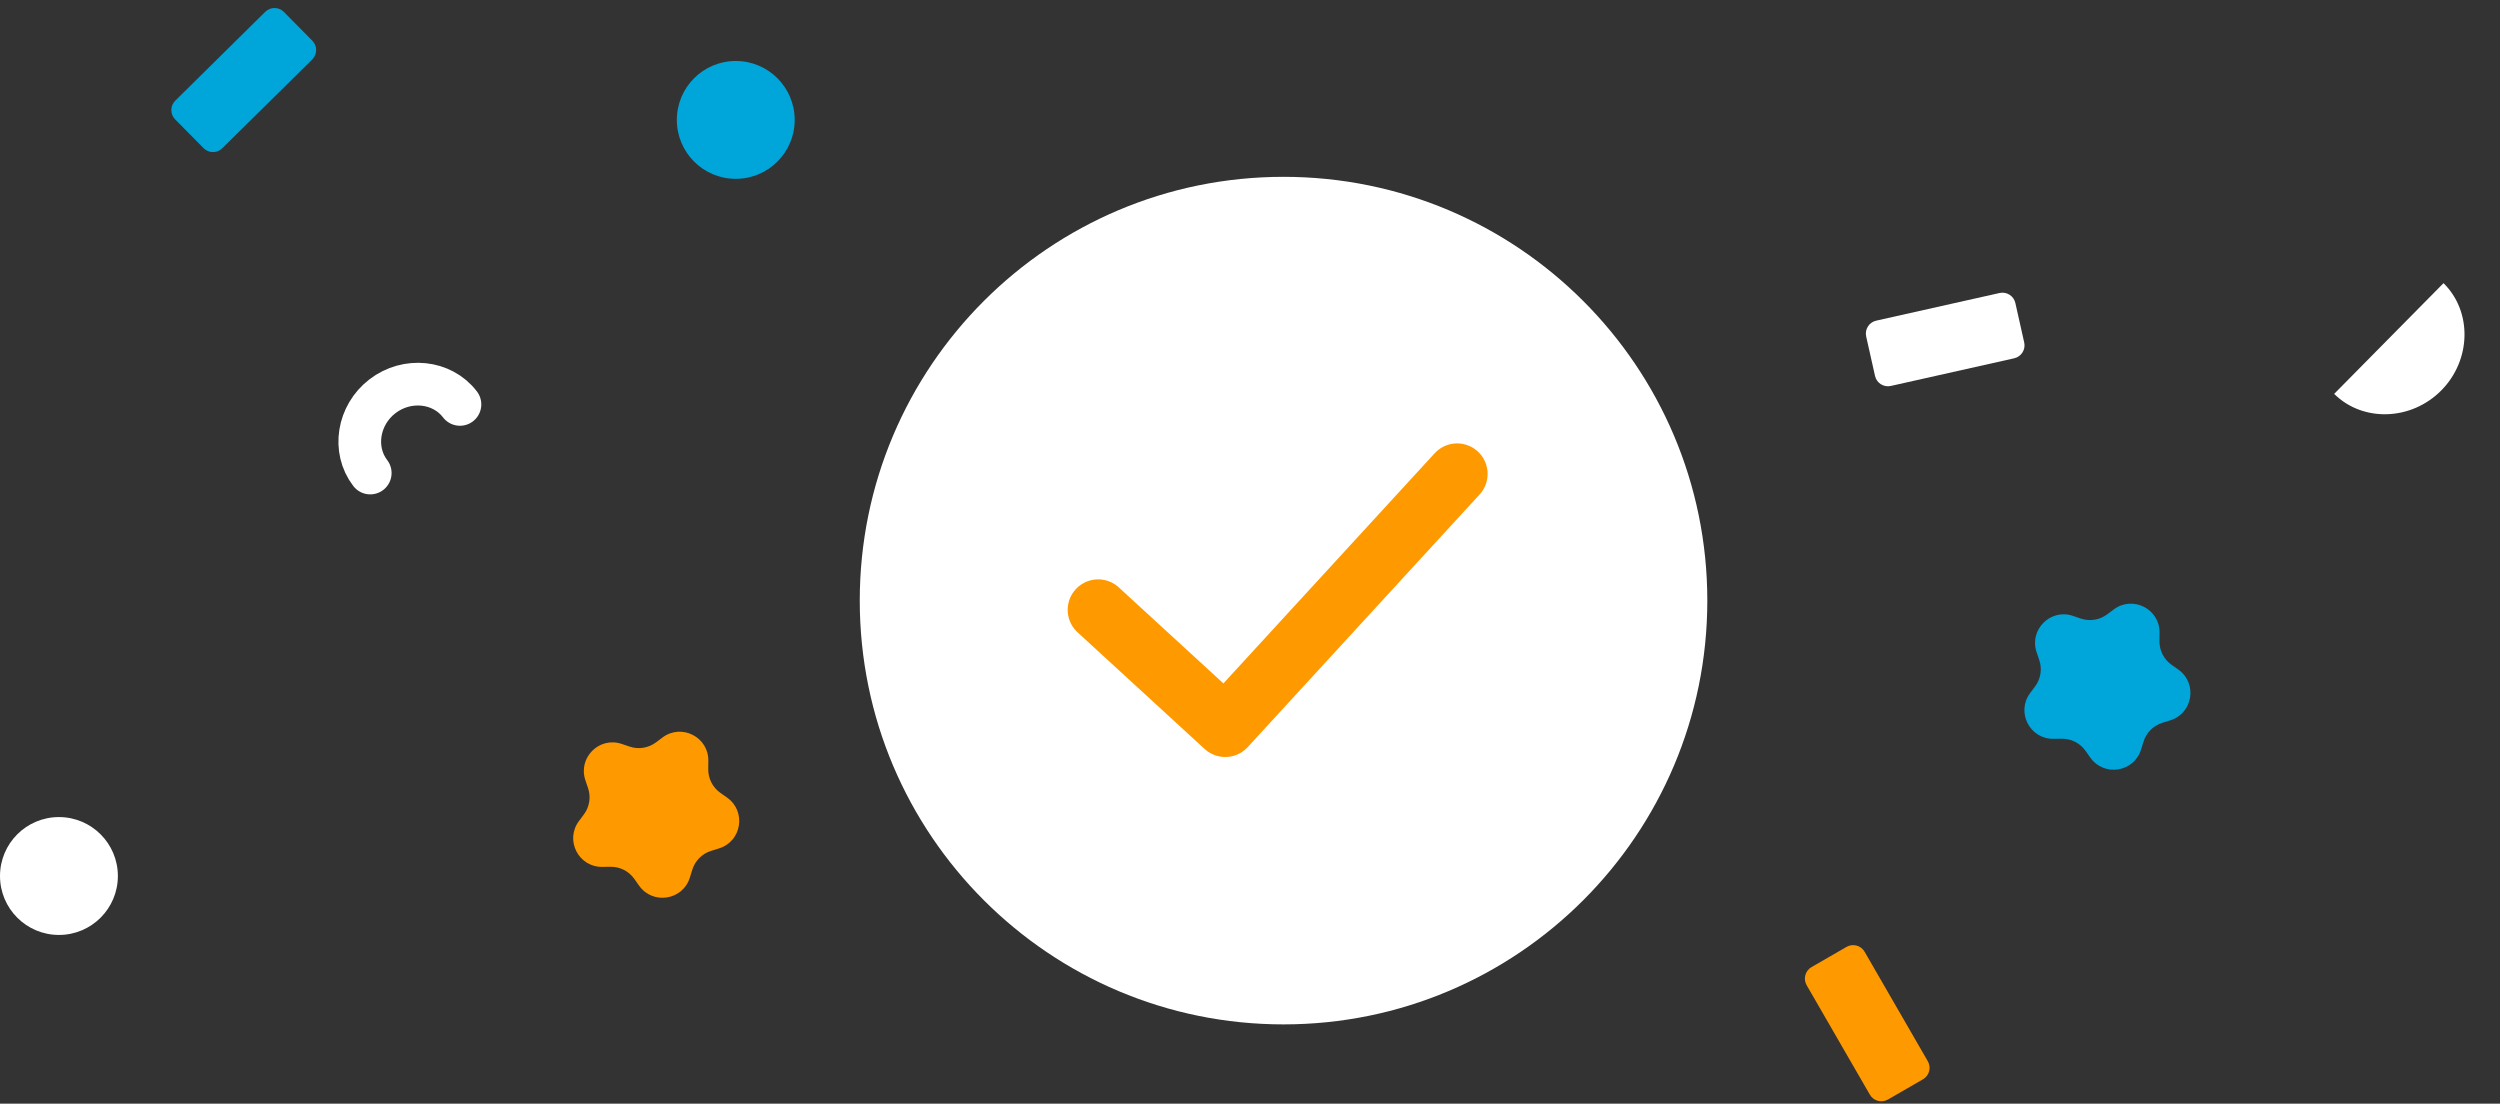 <svg width="410" height="181" viewBox="0 0 410 181" fill="none" xmlns="http://www.w3.org/2000/svg">
<rect x="0" y="0" width="410" height="181" fill="#333333" stroke="none"/>
<path d="M280 98.5C280 136.884 248.884 168 210.5 168C172.116 168 141 136.884 141 98.5C141 60.116 172.116 29 210.5 29C248.884 29 280 60.116 280 98.5Z" fill="white"/>
<path d="M180.1 100.016L200.94 119.146C200.94 119.146 234.647 82.425 238.968 77.718" stroke="#FF9900" stroke-width="10" stroke-linecap="round" stroke-linejoin="round"/>
<path d="M339.96 101.003L341.251 101.441C342.715 101.938 344.33 101.682 345.569 100.757L346.662 99.942C349.782 97.613 354.218 99.873 354.168 103.766L354.151 105.13C354.131 106.675 354.873 108.132 356.135 109.025L357.249 109.812C360.427 112.06 359.649 116.977 355.931 118.133L354.628 118.538C353.152 118.996 351.997 120.153 351.538 121.629L351.133 122.931C349.977 126.649 345.06 127.427 342.812 124.249L342.025 123.136C341.132 121.873 339.676 121.131 338.13 121.151L336.766 121.168C332.873 121.218 330.613 116.782 332.942 113.662L333.757 112.569C334.682 111.33 334.938 109.715 334.441 108.251L334.003 106.96C332.753 103.273 336.273 99.753 339.96 101.003Z" fill="#00A5D9"/>
<path d="M60.719 77.578C57.79 73.761 58.697 68.074 62.728 64.981C66.76 61.888 72.487 62.484 75.416 66.301C75.422 66.308 75.427 66.316 75.433 66.323" stroke="white" stroke-width="7" stroke-linecap="round" stroke-linejoin="round"/>
<path d="M315.364 177.007L309.624 180.321C308.585 180.92 307.256 180.564 306.656 179.525L296.291 161.574C295.692 160.534 296.048 159.206 297.086 158.606L302.827 155.292C303.866 154.691 305.194 155.047 305.794 156.087L316.159 174.039C316.759 175.078 316.403 176.407 315.364 177.007Z" fill="#FF9900"/>
<path d="M130.33 19.665C130.33 25.003 126.003 29.33 120.665 29.33C115.327 29.33 111 25.003 111 19.665C111 14.327 115.327 10 120.665 10C126.003 10 130.33 14.327 130.33 19.665Z" fill="#00A5D9"/>
<path d="M330.52 49.698L331.97 56.165C332.232 57.336 331.496 58.498 330.325 58.76L310.098 63.295C308.927 63.557 307.766 62.821 307.503 61.65L306.053 55.182C305.791 54.011 306.527 52.849 307.698 52.587L327.925 48.053C329.096 47.791 330.258 48.527 330.52 49.698Z" fill="white"/>
<path d="M101.96 122.003L103.251 122.441C104.715 122.937 106.33 122.682 107.569 121.757L108.662 120.941C111.782 118.613 116.218 120.873 116.168 124.766L116.151 126.13C116.131 127.676 116.873 129.132 118.135 130.025L119.249 130.812C122.427 133.06 121.648 137.977 117.931 139.133L116.629 139.538C115.152 139.996 113.997 141.153 113.538 142.629L113.133 143.931C111.977 147.649 107.06 148.427 104.812 145.249L104.025 144.136C103.132 142.873 101.675 142.131 100.13 142.151L98.766 142.168C94.873 142.218 92.613 137.782 94.942 134.662L95.757 133.569C96.682 132.33 96.938 130.716 96.441 129.251L96.003 127.96C94.753 124.273 98.273 120.753 101.96 122.003Z" fill="#FF9900"/>
<path d="M19.331 143.665C19.331 149.003 15.003 153.331 9.665 153.331C4.327 153.331 0 149.003 0 143.665C0 138.327 4.327 134 9.665 134C15.003 134 19.331 138.327 19.331 143.665Z" fill="white"/>
<path d="M400.736 46.438C405.459 51.09 405.304 59.022 400.392 64.009C395.479 68.997 387.551 69.274 382.828 64.623C382.819 64.614 382.81 64.605 382.801 64.597" fill="white"/>
<path d="M33.382 24.297L28.725 19.581C27.881 18.727 27.89 17.352 28.744 16.508L43.494 1.943C44.347 1.1 45.723 1.109 46.566 1.963L51.223 6.679C52.066 7.533 52.058 8.908 51.204 9.751L36.454 24.316C35.6 25.16 34.225 25.151 33.382 24.297Z" fill="#00A5D9"/>
</svg>
